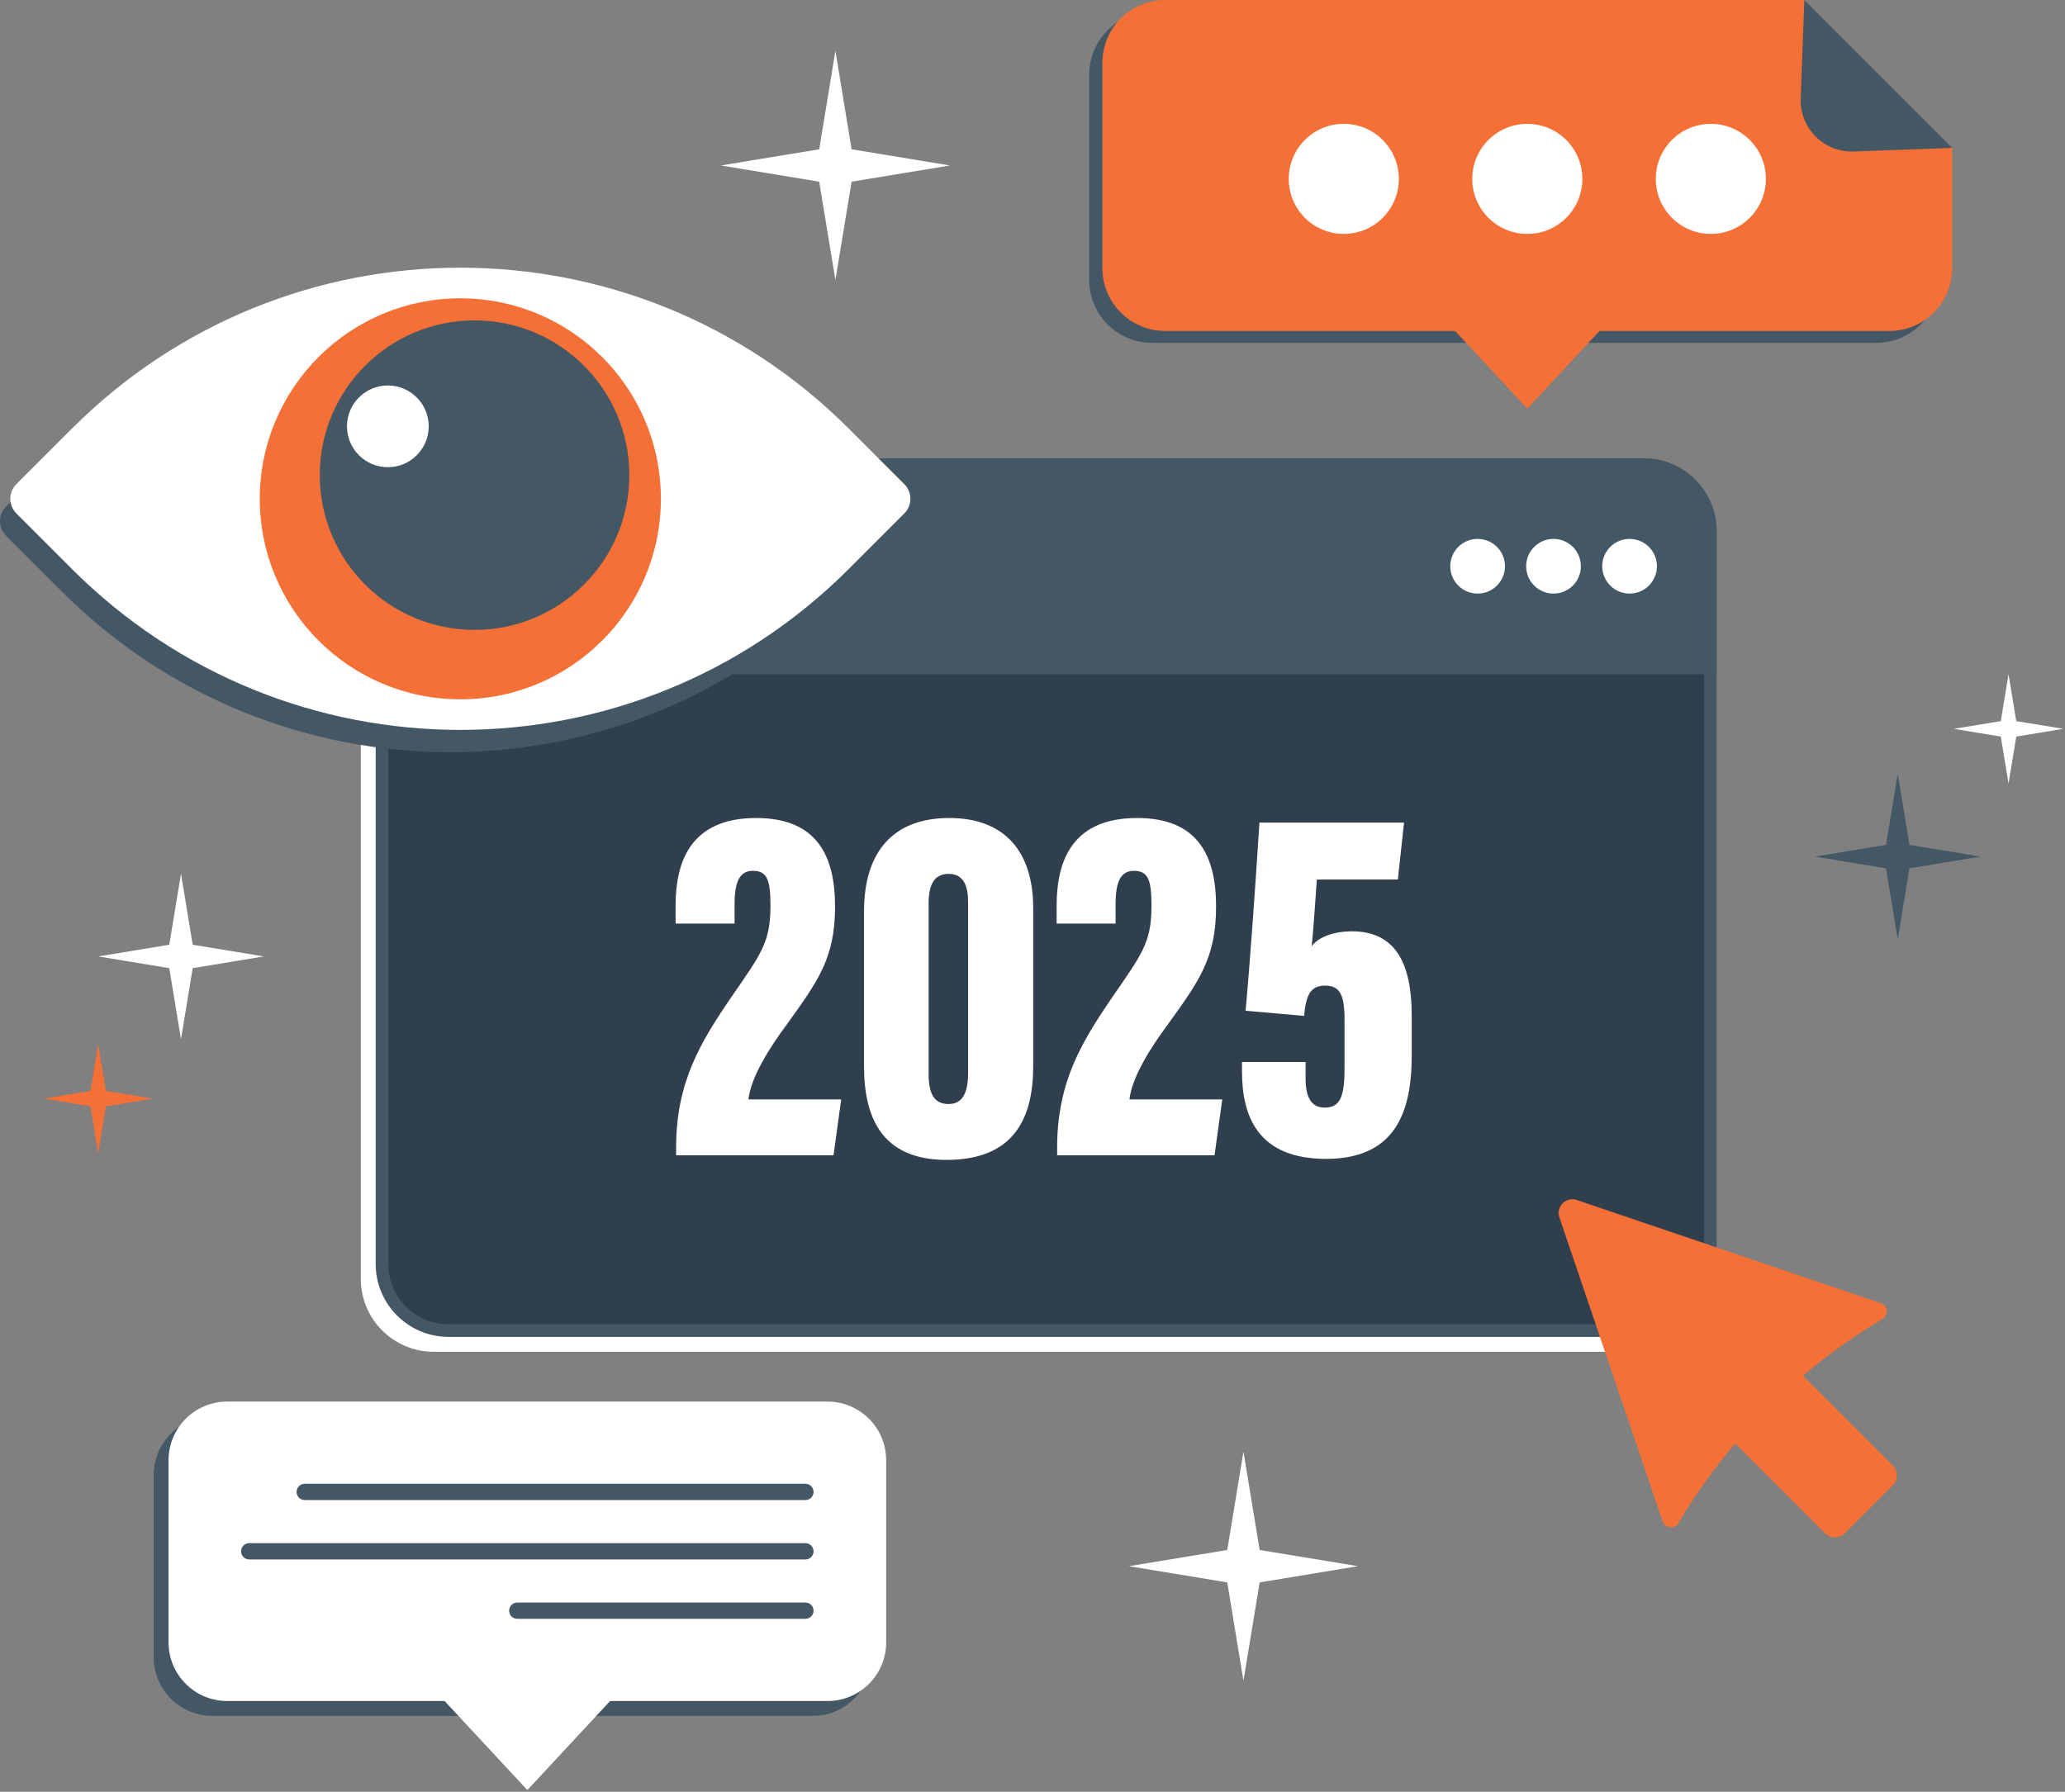 <?xml version="1.0" encoding="UTF-8"?> <svg xmlns="http://www.w3.org/2000/svg" width="492" height="427" viewBox="0 0 492 427" fill="none"><rect x="0" y="0" width="492" height="427" fill="#808080" stroke="none"/><g clip-path="url(#clip0_14662_145)"><path d="M193.605 337.561H50.593C42.87 337.561 36.609 343.821 36.609 351.544V394.938C36.609 402.661 42.87 408.922 50.593 408.922H193.605C201.328 408.922 207.589 402.661 207.589 394.938V351.544C207.589 343.821 201.328 337.561 193.605 337.561Z" fill="#435764"></path><path d="M197.152 334.014H54.14C46.417 334.014 40.156 340.274 40.156 347.998V391.391C40.156 399.114 46.417 405.375 54.14 405.375H197.152C204.875 405.375 211.136 399.114 211.136 391.391V347.998C211.136 340.274 204.875 334.014 197.152 334.014Z" fill="white"></path><path d="M125.646 426.598L153.82 396.266H97.473L125.646 426.598Z" fill="white"></path><path d="M72.597 357.479H191.903C192.973 357.479 193.84 356.611 193.84 355.542V355.54C193.84 354.471 192.973 353.603 191.903 353.603H72.597C71.528 353.603 70.661 354.471 70.661 355.54V355.542C70.661 356.611 71.528 357.479 72.597 357.479Z" fill="#435764"></path><path d="M59.381 371.633H191.903C192.973 371.633 193.84 370.766 193.84 369.696V369.694C193.84 368.625 192.973 367.758 191.903 367.758H59.381C58.312 367.758 57.445 368.625 57.445 369.694V369.696C57.445 370.766 58.312 371.633 59.381 371.633Z" fill="#435764"></path><path d="M123.243 385.783H191.903C192.973 385.783 193.84 384.916 193.84 383.847V383.845C193.84 382.775 192.973 381.908 191.903 381.908H123.243C122.173 381.908 121.306 382.775 121.306 383.845V383.847C121.306 384.916 122.173 385.783 123.243 385.783Z" fill="#435764"></path><path d="M461.998 38.072V66.739C461.998 75.005 455.297 81.705 447.031 81.705H274.478C266.212 81.705 259.512 75.005 259.512 66.739V17.797C259.512 9.531 266.212 2.831 274.478 2.831H426.758L461.998 38.07V38.072Z" fill="#435764"></path><path d="M465.134 35.239V63.906C465.134 72.172 458.434 78.872 450.168 78.872H277.615C269.349 78.872 262.648 72.172 262.648 63.906V14.966C262.648 6.7 269.349 0 277.615 0H429.895L465.134 35.239Z" fill="#F47037"></path><path d="M363.892 97.398L388.809 70.572H338.973L363.892 97.398Z" fill="#F47037"></path><path d="M465.133 35.239L441.673 36.105C434.584 36.365 428.766 30.548 429.028 23.46L429.894 0L465.133 35.239Z" fill="#435764"></path><path d="M407.617 55.747C414.861 55.747 420.733 49.874 420.733 42.63C420.733 35.386 414.861 29.514 407.617 29.514C400.373 29.514 394.5 35.386 394.5 42.63C394.5 49.874 400.373 55.747 407.617 55.747Z" fill="white"></path><path d="M363.894 55.747C371.138 55.747 377.011 49.874 377.011 42.63C377.011 35.386 371.138 29.514 363.894 29.514C356.65 29.514 350.777 35.386 350.777 42.63C350.777 49.874 356.65 55.747 363.894 55.747Z" fill="white"></path><path d="M320.167 55.747C327.412 55.747 333.284 49.874 333.284 42.63C333.284 35.386 327.412 29.514 320.167 29.514C312.923 29.514 307.051 35.386 307.051 42.63C307.051 49.874 312.923 55.747 320.167 55.747Z" fill="white"></path><path d="M405.461 130.159V304.76C405.461 314.364 397.676 322.149 388.072 322.149H103.35C93.746 322.149 85.961 314.364 85.961 304.76V130.159C85.961 120.557 93.746 112.771 103.35 112.771H388.072C397.676 112.771 405.461 120.557 405.461 130.159Z" fill="white"></path><path d="M106.896 110.724H391.619C400.394 110.724 407.508 117.838 407.508 126.611V301.212C407.508 309.987 400.394 317.102 391.619 317.102H106.896C98.122 317.101 91.008 309.987 91.008 301.212V126.611C91.008 117.838 98.121 110.724 106.896 110.724Z" fill="#303F4E" stroke="#435764" stroke-width="3"></path><path d="M409.008 126.611V160.662H89.508V126.611C89.508 117.009 97.293 109.224 106.897 109.224H391.619C401.223 109.224 409.008 117.009 409.008 126.611Z" fill="#435764"></path><path d="M352.053 141.461C355.652 141.461 358.57 138.543 358.57 134.943C358.57 131.344 355.652 128.426 352.053 128.426C348.453 128.426 345.535 131.344 345.535 134.943C345.535 138.543 348.453 141.461 352.053 141.461Z" fill="white"></path><path d="M370.139 141.461C373.738 141.461 376.656 138.543 376.656 134.943C376.656 131.344 373.738 128.426 370.139 128.426C366.539 128.426 363.621 131.344 363.621 134.943C363.621 138.543 366.539 141.461 370.139 141.461Z" fill="white"></path><path d="M388.26 141.46C391.859 141.46 394.777 138.542 394.777 134.942C394.777 131.343 391.859 128.425 388.26 128.425C384.66 128.425 381.742 131.343 381.742 134.942C381.742 138.542 384.66 141.46 388.26 141.46Z" fill="white"></path><path d="M213.023 127.669L199.748 140.944C148.652 192.039 65.811 192.039 14.715 140.944L1.441 127.669C-0.48 125.748 -0.48 122.632 1.441 120.712L14.715 107.437C65.811 56.341 148.652 56.341 199.748 107.437L213.023 120.712C214.943 122.632 214.943 125.748 213.023 127.669Z" fill="#435764"></path><path d="M215.472 122.349L202.197 135.623C151.101 186.719 68.26 186.719 17.164 135.623L3.89 122.349C1.969 120.428 1.969 117.312 3.89 115.391L17.164 102.117C68.26 51.021 151.101 51.021 202.197 102.117L215.472 115.391C217.393 117.312 217.393 120.428 215.472 122.349Z" fill="white"></path><path d="M109.68 166.652C136.069 166.652 157.461 145.26 157.461 118.871C157.461 92.482 136.069 71.09 109.68 71.09C83.291 71.09 61.898 92.482 61.898 118.871C61.898 145.26 83.291 166.652 109.68 166.652Z" fill="#F47037"></path><path d="M113.064 150.11C133.43 150.11 149.94 133.6 149.94 113.233C149.94 92.867 133.43 76.357 113.064 76.357C92.698 76.357 76.188 92.867 76.188 113.233C76.188 133.6 92.698 150.11 113.064 150.11Z" fill="#435764"></path><path d="M92.406 111.34C97.784 111.34 102.144 106.98 102.144 101.601C102.144 96.223 97.784 91.863 92.406 91.863C87.028 91.863 82.668 96.223 82.668 101.601C82.668 106.98 87.028 111.34 92.406 111.34Z" fill="white"></path><path d="M448.515 314.337C442.871 317.691 436.341 322.11 429.561 327.862L450.973 349.273C452.266 350.566 452.266 352.661 450.973 353.952L439.511 365.414C438.218 366.707 436.123 366.707 434.832 365.414L413.421 344.002C407.682 350.768 403.262 357.291 399.896 362.957C398.987 364.488 396.701 364.245 396.128 362.558L371.535 290.119C370.664 287.554 373.113 285.103 375.679 285.974C399.825 294.173 423.971 302.37 448.119 310.567C449.806 311.14 450.049 313.426 448.516 314.336L448.515 314.337Z" fill="#F47037"></path><path d="M40.331 225.141L43.122 208.199L45.912 225.141L62.854 227.931L45.912 230.722L43.122 247.663L40.331 230.722L23.391 227.931L40.331 225.141Z" fill="white"></path><path d="M21.548 259.972L23.391 248.783L25.234 259.972L36.422 261.815L25.234 263.657L23.391 274.846L21.548 263.657L10.359 261.815L21.548 259.972Z" fill="#F47037"></path><path d="M449.358 201.349L452.148 184.409L454.939 201.349L471.88 204.141L454.939 206.931L452.148 223.873L449.358 206.931L432.418 204.141L449.358 201.349Z" fill="#435764"></path><path d="M476.705 171.851L478.547 160.662L480.392 171.851L491.581 173.695L480.392 175.538L478.547 186.727L476.705 175.538L465.516 173.695L476.705 171.851Z" fill="white"></path><path d="M195.181 35.576L199.04 12.14L202.901 35.576L226.339 39.437L202.901 43.296L199.04 66.735L195.181 43.296L171.742 39.437L195.181 35.576Z" fill="white"></path><path d="M292.401 369.382L296.262 345.943L300.123 369.382L323.56 373.241L300.123 377.102L296.262 400.538L292.401 377.102L268.965 373.241L292.401 369.382Z" fill="white"></path><path d="M198.592 275.319H161.09V273.487C161.09 257.973 166.831 248.445 174.283 237.573C181.246 227.434 183.567 224.625 183.567 215.952C183.567 210.088 182.956 207.523 179.413 207.523C176.237 207.523 175.016 210.088 175.016 215.463V220.105H160.968V215.83C160.968 206.424 163.778 194.941 180.146 194.941C194.683 194.941 198.958 203.981 198.958 216.074C198.958 228.412 194.805 233.909 187.354 244.292C183.445 249.545 178.925 256.63 178.314 262.004H200.424L198.592 275.319ZM226.137 194.941C239.33 194.941 246.17 202.881 246.17 216.44V254.064C246.17 266.402 241.651 276.419 225.526 276.419C209.89 276.419 205.859 266.036 205.859 254.064V217.173C205.859 202.881 212.944 194.941 226.137 194.941ZM226.015 208.256C222.594 208.256 221.251 210.821 221.251 215.219V255.897C221.251 260.539 222.472 263.104 226.015 263.104C229.435 263.104 230.657 260.294 230.657 255.652V214.975C230.657 211.066 229.557 208.256 226.015 208.256ZM289.373 275.319H251.872V273.487C251.872 257.973 257.613 248.445 265.064 237.573C272.027 227.434 274.348 224.625 274.348 215.952C274.348 210.088 273.738 207.523 270.195 207.523C267.019 207.523 265.797 210.088 265.797 215.463V220.105H251.75V215.83C251.75 206.424 254.559 194.941 270.928 194.941C285.464 194.941 289.74 203.981 289.74 216.074C289.74 228.412 285.587 233.909 278.135 244.292C274.226 249.545 269.706 256.63 269.096 262.004H291.206L289.373 275.319ZM334.518 196.04L333.052 209.6H313.751C313.385 214.975 312.896 221.693 312.53 225.48C314.24 223.159 318.149 221.937 322.058 221.937C332.441 221.937 336.35 229.511 336.35 241.971V251.621C336.35 265.18 332.319 276.174 315.95 276.174C299.825 276.174 295.916 266.158 295.916 255.408V253.087H311.064V257.118C311.064 260.539 311.919 263.959 315.583 263.959C319.37 263.959 320.347 261.271 320.347 254.431V243.07C320.347 237.085 319.248 234.886 315.706 234.886C312.407 234.886 311.186 236.84 310.697 242.093L296.771 240.871C297.871 228.9 299.215 209.478 300.07 196.04H334.518Z" fill="white"></path></g><defs><clipPath id="clip0_14662_145"><rect width="491.582" height="426.598" fill="white"></rect></clipPath></defs></svg> 